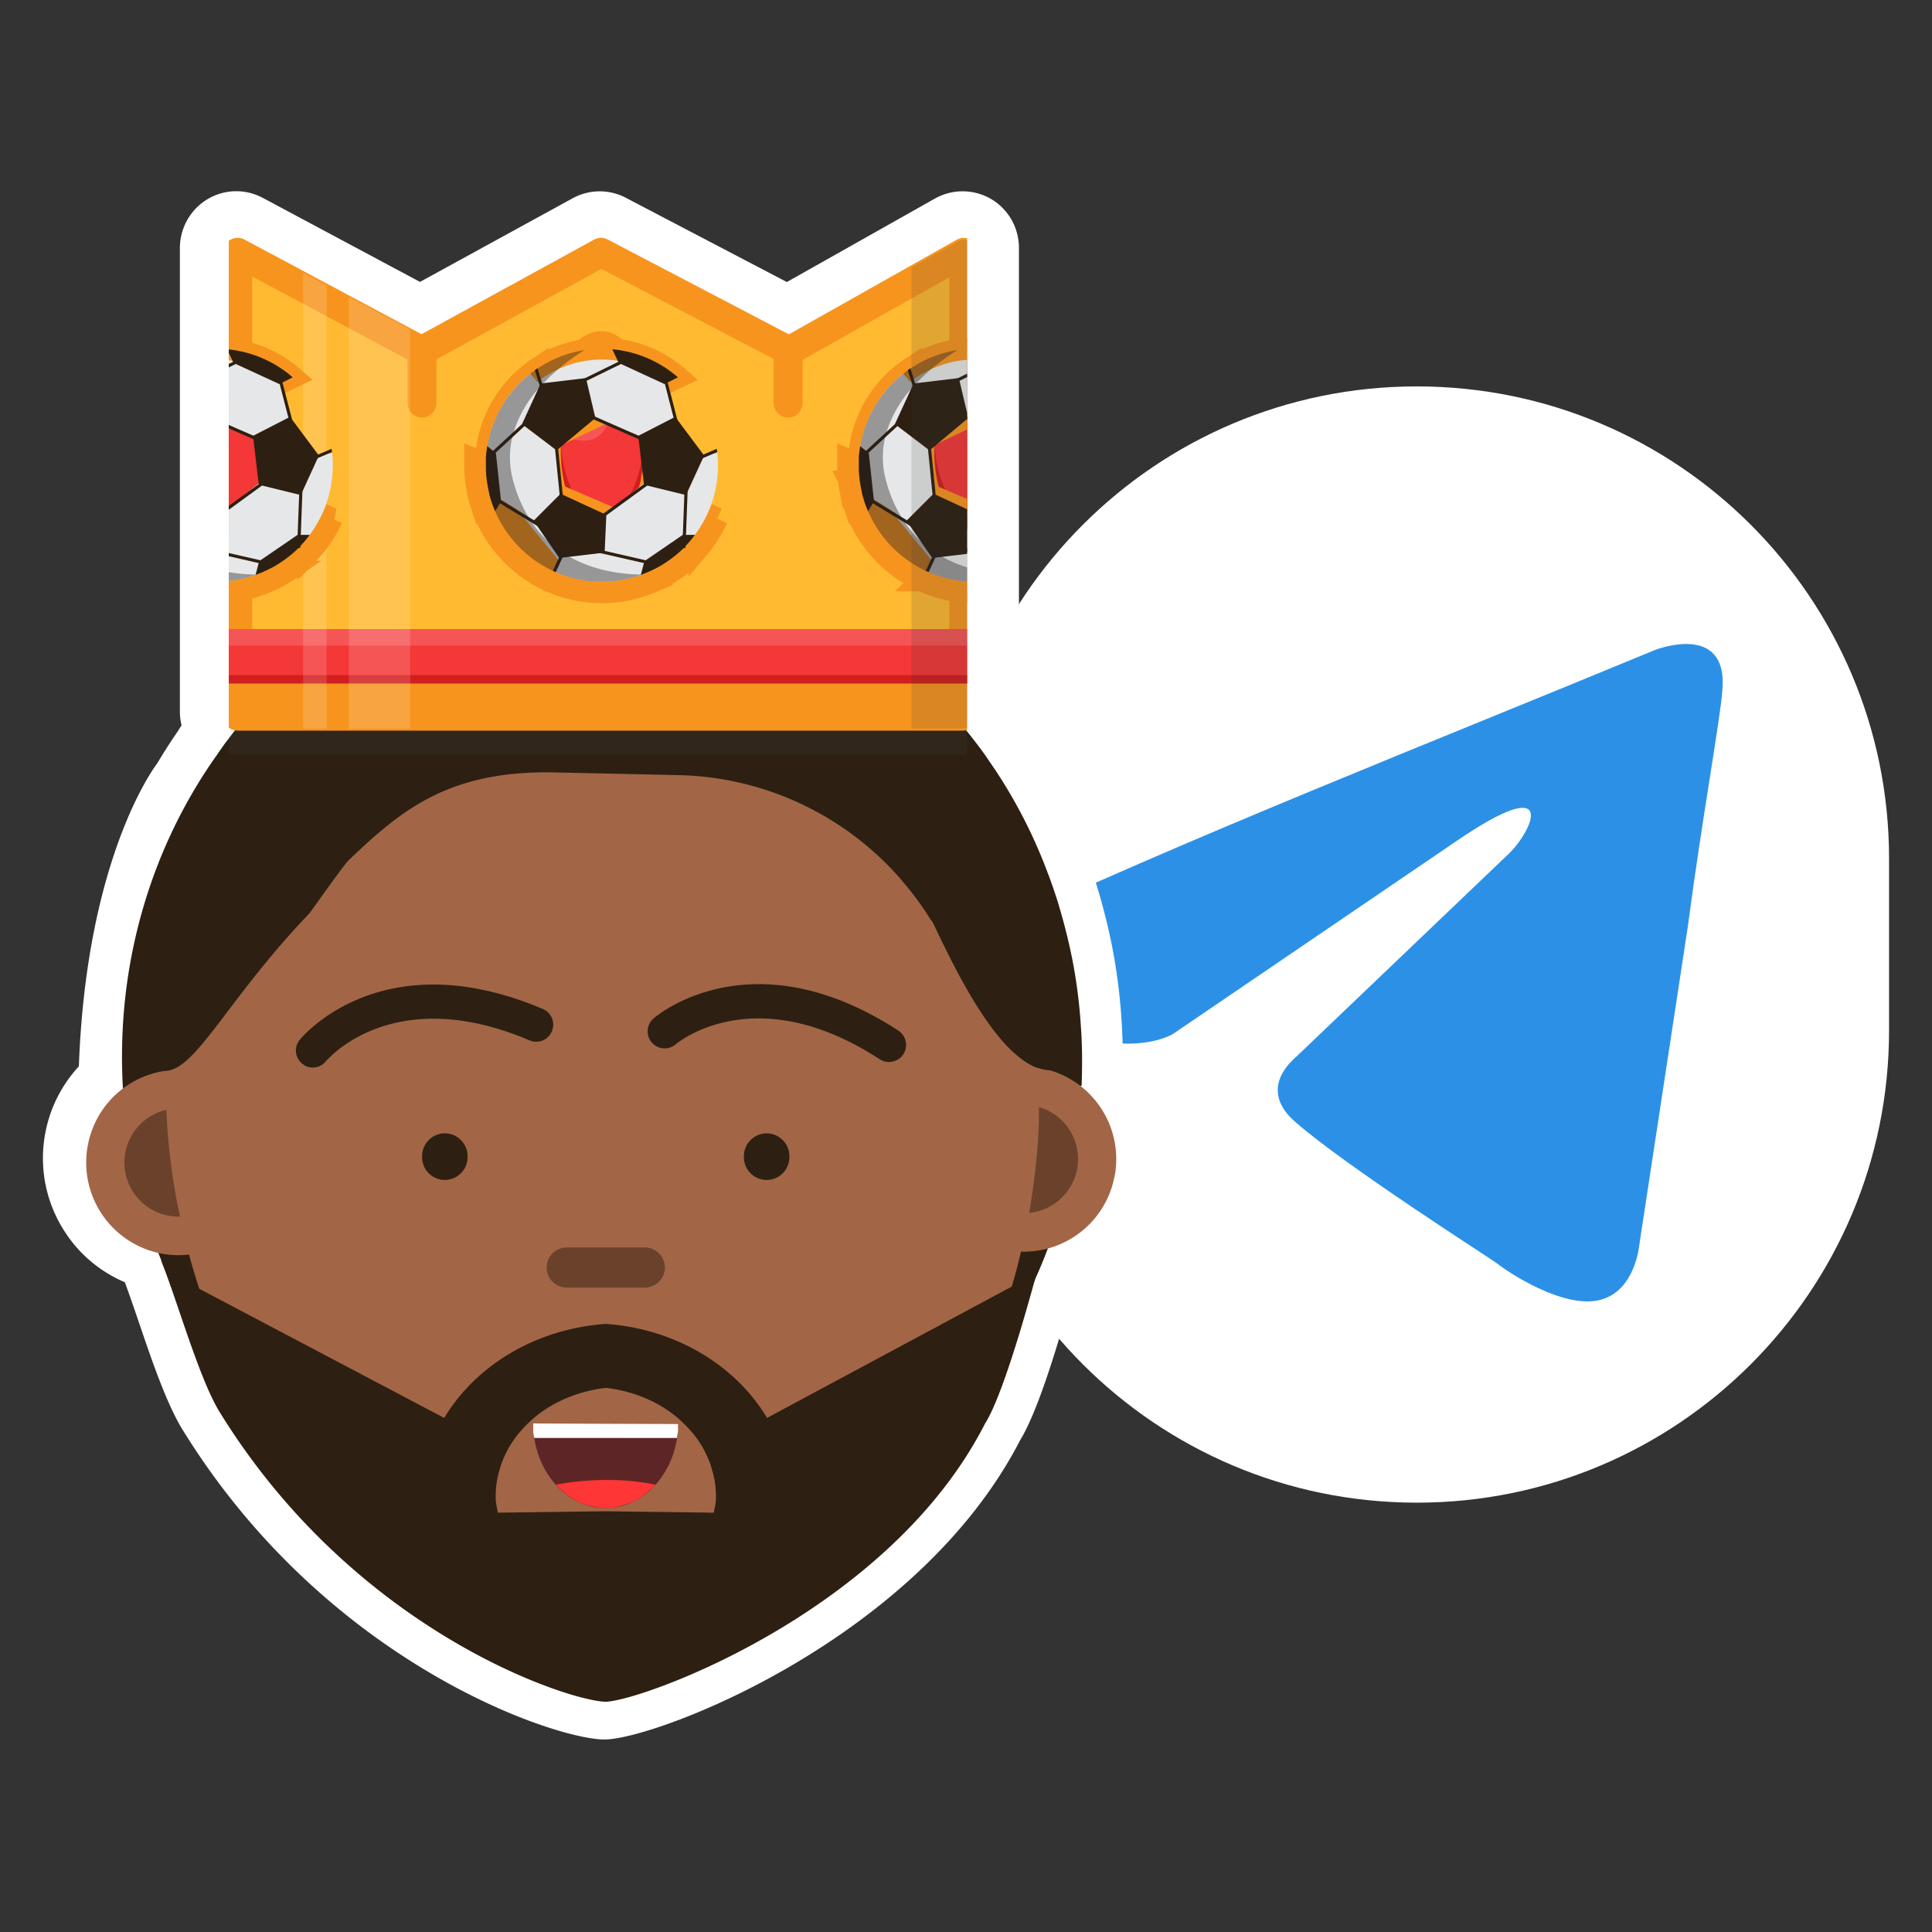 <svg width="45" height="45" fill="none" xmlns="http://www.w3.org/2000/svg"><rect width="100%" height="100%" fill="#333333" stroke="none"/><path d="M33 9c6.075 0 11 4.925 11 11v4c0 6.075-4.925 11-11 11s-11-4.925-11-11v-4c0-6.075 4.925-11 11-11z" fill="#fff"/><path d="M38.56 15.135s1.699-.663 1.557.947c-.047.663-.472 2.983-.803 5.492l-1.133 7.433s-.094 1.089-.944 1.278c-.85.19-2.125-.662-2.361-.852-.189-.142-3.541-2.273-4.721-3.314-.331-.284-.71-.852.047-1.515l4.957-4.735c.567-.567 1.133-1.893-1.228-.284l-6.61 4.498s-.756.474-2.172.048l-3.07-.948s-1.133-.71.803-1.42c4.722-2.225 10.53-4.497 15.676-6.628h.001z" fill="#2C91E6"/><path d="M14.078 40.516h-.017c-1.186-.02-6.429-1.78-9.773-7.158-.389-.608-.728-1.605-1.057-2.568a38.059 38.059 0 0 0-.323-.924 3.108 3.108 0 0 1-1.397-1.174 3.134 3.134 0 0 1-.451-2.325 3.136 3.136 0 0 1 .777-1.53c.18-4.963 1.828-7.061 1.828-7.061.146-.246.3-.487.462-.722l.07-.11.033-.05a1.297 1.297 0 0 1-.04-.317V5.776c0-.462.244-.896.637-1.133a1.305 1.305 0 0 1 1.282-.04l.011.005 3.662 1.958 3.56-1.95a1.31 1.31 0 0 1 1.243-.005l3.742 1.958 3.456-1.948c.4-.22.877-.22 1.277 0l.021.012c.402.234.652.67.652 1.14v10.8c0 .11-.013.218-.038.32.083.117.162.235.239.35l.049.072c.527.8.964 1.659 1.298 2.55.094.244.175.485.248.71l.006.017c.1.328.19.658.266.983.145.608.247 1.256.303 1.925v.01c.015.186.029.38.036.579.012.246.013.487.01.712.651.726.931 1.718.738 2.7 0 0-.182 1.675-1.765 2.246l-.075.176v.003l-.057.134c-.486 1.77-.898 2.94-1.226 3.478-2.393 4.65-8.448 6.954-9.668 6.978h-.018zM4.632 28.904c.143.355.29.79.448 1.25.264.776.593 1.741.854 2.146l.008.013c2.933 4.722 7.45 6.163 8.124 6.238.38-.053 1.878-.551 3.508-1.521 1.45-.864 3.404-2.332 4.469-4.424l.023-.045.027-.043c.17-.264.555-1.308 1.029-3.046l.028-.105.035-.074c.092-.2.182-.416.275-.663l.176-.469.483-.131c.435-.118.759-.466.845-.909l.018-.089a1.173 1.173 0 0 0-.446-1.067l-1.226-.957.884-.442c0-.13-.003-.26-.009-.39v-.01c-.006-.164-.019-.331-.032-.508a10.834 10.834 0 0 0-.256-1.63c-.067-.283-.145-.569-.231-.853a11.69 11.69 0 0 0-.212-.603l-.005-.013a10.785 10.785 0 0 0-1.098-2.158l-.041-.062c-.074-.11-.142-.211-.21-.308a10.46 10.46 0 0 0-.385-.501l-1.076-1.316 1.137-.187V6.875L18.36 8.8l-4.387-2.296L9.79 8.796l-3.648-1.95v9.208l1.053.218-.999 1.25c-.02.027-.04.053-.06.077l-.317.447c-1.408 1.976-2.127 4.443-2.025 6.945.003.058.005.117.01.178l.046.54-.432.326c-.23.174-.388.427-.444.712a1.171 1.171 0 0 0 .893 1.377l.507.114.19.484.07.18-.004.003.001-.001zm9.65-22.567-.006.003.005-.003z" fill="#fff"/><path d="M25.167 25.295v.007a11.8 11.8 0 0 1-.125 1.296c-.058.42-.138.826-.246 1.229-.105.43-.236.846-.388 1.249-.095.25-.196.498-.307.738v.01a11.927 11.927 0 0 1-1.41 2.36s-.01 0-.01.01a11.37 11.37 0 0 1-3.186 2.843 10.588 10.588 0 0 1-5.017 1.49c-3.328.138-6.376-1.287-8.52-3.656v-.007a10.9 10.9 0 0 1-1.184-1.554 11.53 11.53 0 0 1-.961-1.818c-.007-.013-.01-.027-.017-.037l-.112-.28a10.785 10.785 0 0 1-.397-1.196 11.358 11.358 0 0 1-.29-1.37 5.52 5.52 0 0 1-.065-.475c-.03-.253-.053-.51-.067-.771a5.285 5.285 0 0 1-.013-.23c-.115-2.83.718-5.467 2.208-7.56.03-.047.068-.098.101-.145.048-.071.098-.139.155-.21.115-.155.24-.308.365-.457.023-.027.047-.057.074-.084l.01-.01a11.283 11.283 0 0 1 1.854-1.727c.02-.013.04-.03.061-.044a10.631 10.631 0 0 1 1.747-1.033l.006-.006v-.007c.03-.014.065-.027.091-.037l.361-.16c.007-.01.014-.01.024-.01s.013-.01.02-.01c.007 0 .01 0 .014-.006a10.506 10.506 0 0 1 3.604-.786 10.73 10.73 0 0 1 3.514.447c.226.071.448.146.664.234.09.034.179.067.27.105.809.328 1.57.755 2.276 1.266l.172.121a11.44 11.44 0 0 1 1.763 1.646l.01.01c.071.084.145.166.213.25.175.21.34.423.499.643.09.13.178.261.27.396.482.732.886 1.52 1.2 2.36.084.216.158.437.232.663.091.298.176.606.25.921.138.579.23 1.171.28 1.78.013.183.027.366.034.549.016.352.01.704 0 1.05l-.027.013z" fill="#2D2012"/><path d="M6.267 27.495a2.15 2.15 0 0 1-2.525 1.7 2.158 2.158 0 0 1-1.693-2.536 2.149 2.149 0 0 1 2.522-1.7 2.158 2.158 0 0 1 1.693 2.536h.003z" fill="#A26646"/><path d="M5.394 27.323a1.26 1.26 0 1 1-2.472-.491 1.26 1.26 0 1 1 2.472.49z" fill="#6A422C"/><path d="M25.956 27.414a2.149 2.149 0 0 1-2.523 1.7 2.156 2.156 0 0 1 .833-4.232 2.157 2.157 0 0 1 1.693 2.532h-.003z" fill="#A26646"/><path d="M25.086 27.241a1.26 1.26 0 1 1-2.472-.49 1.26 1.26 0 1 1 2.472.49z" fill="#6A422C"/><path d="M24.199 25.782v.112c0 .305-.017.606-.04.9-.01 0 0 .004 0 .004-.041.46-.098.91-.172 1.357a.511.511 0 0 1-.02.098 19.06 19.06 0 0 1-.163.81c-.006.03-.016.057-.023.09a13.498 13.498 0 0 1-1.096 3.034c0 .003-.007.003-.007.01-1.028 2.061-2.529 3.713-4.323 4.732a8.855 8.855 0 0 1-.536.271 8.198 8.198 0 0 1-3.284.836c-.303.01-.6.007-.897-.017a8.66 8.66 0 0 1-3.18-.866L10.163 37c-1.663-.893-3.112-2.322-4.205-4.116l-.003-.01a13.688 13.688 0 0 1-1.015-2.041 13.87 13.87 0 0 1-.536-1.612c-.071-.25-.128-.5-.182-.758-.007-.04-.02-.081-.027-.122a14.373 14.373 0 0 1-.32-2.495c-.004-.043-.007-.084-.007-.128-.007-.183-.017-.376-.017-.555 0-.075 0-.152.003-.227v-.007l.01-.372c-.007-.003-.007-.017 0-.02 0-.095 0-.18.007-.275.07-1.384.32-2.711.718-3.936.24-.742.54-1.45.89-2.106.078-.156.159-.308.25-.457.944-1.645 2.208-2.992 3.682-3.9 0-.006.003-.006.003-.006h.004c.043-.03.09-.054.135-.078a.846.846 0 0 1 .141-.061c.047-.02.095-.034.142-.05a.124.124 0 0 1 .03-.008c1.093-.328 2.367.298 3.588.22.074-.01.034-.149.118-.155.327-.01.654-.068.968-.132.431-.082.856-.197 1.267-.264.422-.075.833-.105 1.238-.027.202.034.404.101.607.203 0 0 .01 0 .01.003.017.007.03.017.047.024 2.067 1.05 3.824 2.928 4.987 5.308.233.48.442.974.63 1.496.493 1.398.796 2.928.864 4.54v.094c.017.277.017.552.01.819v-.007z" fill="#A26646"/><path d="M7.09 24.81a.394.394 0 0 1-.108-.592c.078-.094 1.936-2.298 5.661-.717a.394.394 0 0 1 .21.521.392.392 0 0 1-.52.21c-3.16-1.344-4.68.416-4.744.49a.398.398 0 0 1-.502.092l.003-.003zM20.898 24.686a.394.394 0 0 1-.408-.014c-2.88-1.875-4.68-.41-4.754-.345a.397.397 0 0 1-.513-.606c.091-.081 2.303-1.926 5.702.284a.4.4 0 0 1-.02.68h-.007z" fill="#2D2012"/><path d="M15.02 29.99H13.2a.467.467 0 0 1 0-.934h1.82a.467.467 0 0 1 0 .934z" fill="#6A422C"/><path d="M10.89 26.93a.53.53 0 1 1-1.059 0c0-.291.236-.532.53-.532.293 0 .53.24.53.532zM18.386 26.93a.53.53 0 1 1-1.059 0c0-.295.24-.532.53-.532.29 0 .529.237.529.532zM25.113 24.689c-.22.176-.435.25-.651.24h-.01a1.035 1.035 0 0 1-.263-.05.077.077 0 0 0-.037-.01h-.01c-.419-.17-.82-.6-1.184-1.128-.499-.72-.93-1.621-1.234-2.261l-.05-.064a6.762 6.762 0 0 0-.621-.85 6.32 6.32 0 0 0-.196-.227 7.067 7.067 0 0 0-5.064-2.285l-2.944-.064c-2.407-.03-3.5.873-4.73 2.048-.102.095-.9 1.222-.9 1.222-1.92 2.004-2.644 3.652-3.36 3.683a.383.383 0 0 1-.272-.122s-.203-.318-.287-.999c-.088-.72-.034-1.865.556-3.48.287-.798.715-1.712 1.326-2.755l.016-.03c.048-.085.102-.176.159-.271.01-.017.023-.037.034-.058.097-.155.188-.308.286-.453.024-.027.047-.058.074-.085l.01-.01a11.292 11.292 0 0 1 1.855-1.726l.06-.045c.139-.101.274-.196.419-.287.421-.278.866-.528 1.328-.745l.007-.007v-.006c.03-.014.064-.028.091-.038l.36-.159c.008-.01.014-.01.025-.01.01 0 .013-.01.02-.01.006 0 .01 0 .013-.007a10.506 10.506 0 0 1 3.605-.785 10.734 10.734 0 0 1 3.513.447c.226.07.449.145.665.233a10.774 10.774 0 0 1 2.546 1.371l.171.122a11.44 11.44 0 0 1 1.764 1.645l.01.01c.07.085.145.166.212.25.176.21.34.424.5.644.09.129.178.26.27.396.481.731.886 1.52 1.2 2.36.084.216.158.436.232.663.142.555.23 1.063.337 1.547l.01.007h.007l-.007.017v.037c.017.088.03.176.048.26.013.085.027.17.037.247.151.996.07 1.578.07 1.578h-.016zM23.642 29.926l-5.776 3.1c-.721-1.208-2.11-2.075-3.76-2.19-1.648.119-3.034.982-3.759 2.19l-5.934-3.128-.661-.538c.394.979.9 2.81 1.392 3.575.01.007 0-.007 0 0 3.173 5.108 8.127 6.689 8.963 6.702v-1.093 1.093c.836-.017 6.602-2.088 8.838-6.482 0-.007-.01.007 0 0 .492-.762 1.254-3.703 1.254-3.703l-.56.477.003-.003zm-7.016 5.307L14.11 35.2l-2.515.033c-.017-.111-.05-.23-.05-.348 0-.22.023-.437.09-.643.04-.166.115-.329.19-.474.114-.214.266-.41.448-.59.455-.46 1.106-.764 1.837-.852.732.084 1.383.392 1.838.853.182.179.334.372.448.589.078.149.149.308.19.474.067.206.09.42.09.643 0 .122-.03.237-.05.348z" fill="#2D2012"/><path d="m14.107 33.169 1.686.013c-.007 1.07-.766 1.946-1.686 1.946-.92 0-1.686-.883-1.686-1.96h1.686z" fill="#5E2526"/><path d="M12.42 33.152v.19c0 .043.024.151.024.151h3.322s.023-.128.027-.169v-.155l-3.372-.014v-.003z" fill="#fff"/><path d="M12.947 34.583s1.146-.253 2.323 0c0 0-.317.322-.546.407-.23.084-.502.176-.749.128-.246-.044-.58-.07-1.028-.538v.003z" fill="#FF3636"/><g clip-path="url(#a)"><path d="M22.907 17.577H5.05c.03-.048.068-.098.101-.146a2.79 2.79 0 0 1 .155-.21c.115-.155.24-.308.365-.456.027-.03.053-.065.084-.095h16.434c.257.287.493.589.718.903v.004z" fill="#3A3A3A" style="mix-blend-mode:multiply" opacity=".25"/><path d="M22.449 5.878V16.68H5.536V5.878l1.524.813.546.294.475.254 1.427.762.317.169 4.177-2.292 4.38 2.292 2.044-1.151 2.023-1.14z" fill="#FFBA31"/><path d="M22.449 17.018H5.536a.339.339 0 0 1-.338-.338V5.878c0-.118.061-.23.162-.29a.338.338 0 0 1 .33-.011l4.128 2.207L13.84 5.58a.33.33 0 0 1 .317 0l4.218 2.207 3.908-2.203a.35.35 0 0 1 .337 0c.104.06.165.172.165.29v10.803a.339.339 0 0 1-.337.338v.003zm-16.573-.677h16.236V6.457L18.55 8.464a.336.336 0 0 1-.32.007l-4.222-2.207-4.02 2.204a.336.336 0 0 1-.32 0L5.874 6.44v9.898l.003.003z" fill="#F7941E"/><path d="M22.445 14.903H5.54v1.777h16.907v-1.777zM15.294 10.255c0 1.405-.584 2.542-1.298 2.542-.715 0-1.299-1.137-1.299-2.542 0-1.405.584-2.542 1.299-2.542.714 0 1.298 1.137 1.298 2.542zM6.712 10.255c0 1.27-.526 2.302-1.176 2.302v-4.6c.65 0 1.176 1.032 1.176 2.301v-.003zM22.449 7.957v4.6c-.648 0-1.174-1.033-1.174-2.302 0-1.27.527-2.302 1.174-2.302v.004zM9.828 9.727a.339.339 0 0 1-.337-.338v-1.22c0-.185.152-.338.337-.338.186 0 .337.153.337.339v1.219a.339.339 0 0 1-.337.338zM18.355 9.727a.339.339 0 0 1-.337-.338v-1.22c0-.185.152-.338.337-.338.186 0 .338.153.338.339v1.219a.339.339 0 0 1-.338.338z" fill="#F7941E"/><path d="M22.725 14.652H5.265v1.266h17.46v-1.266z" fill="#F43737"/><path d="M14.99 10.499c0 1.029-.431 1.862-.964 1.862-.533 0-.964-.833-.964-1.862 0-1.03.431-1.862.964-1.862.533 0 .964.833.964 1.862zM6.23 10.499c0 1.029-.435 1.862-.964 1.862V8.637c.53 0 .964.833.964 1.862zM22.725 8.637v3.724a.515.515 0 0 1-.276-.082c-.398-.23-.688-.94-.688-1.78v-.16c.034-.774.314-1.41.684-1.63a.527.527 0 0 1 .274-.075l.006.003z" fill="#D11E1E"/><path d="M14.99 10.14c0 1.03-.431 1.862-.964 1.862-.533 0-.964-.833-.964-1.862 0-1.029.431-1.862.964-1.862.185 0 .36.102.51.285.272.325.454.914.454 1.577zM6.227 10.14c0 1.03-.435 1.862-.964 1.862V8.278c.529 0 .964.833.964 1.862zM22.722 8.275v3.723a.561.561 0 0 1-.273-.074c-.364-.21-.64-.83-.681-1.58 0-.069-.007-.136-.007-.204 0-.843.29-1.554.688-1.784a.561.561 0 0 1 .273-.074v-.007z" fill="#F43737"/><path d="m14.535 8.56-.337 1.238c-.324.806-1.049.322-1.14.339 0-1.026.432-1.862.965-1.862.185 0 .36.101.509.284h.003zM22.725 14.652H5.265v.383h17.46v-.383z" fill="#fff" opacity=".15"/><path d="M22.709 15.725H5.249v.193h17.46v-.193z" fill="#D11E1E"/><path d="M9.555 7.676v9.295h-1.43V6.914l1.43.762zM7.606 6.65v10.321H7.06V6.356l.546.294z" fill="#fff" opacity=".15"/><path d="m24.838 12.891-.003.003a2.299 2.299 0 0 1-.117.114l-.011.01-.001.002a2.412 2.412 0 0 1-.22.183h-.002a1.54 1.54 0 0 1-.066.048l-.024.017-.035.024-.035.023a.813.813 0 0 1-.052.033l-.054.033c-.016.01-.031.019-.04.023v.001a1.572 1.572 0 0 1-.152.078.946.946 0 0 1-.038.019l-.07.033a3.96 3.96 0 0 1-.012.005l-.004.002a3.225 3.225 0 0 1-.21.083 2.94 2.94 0 0 1-2.158-.073l-.042-.018-.003-.001-.003-.002-.026-.012h-.001a2.955 2.955 0 0 1-1.47-1.52l-.001-.004a2.078 2.078 0 0 1-.096-.257m4.946 1.153-5.084-2.182V10.932c.002.082.008.163.019.243l.252-.032m4.813 1.749.006-.007m-.006.007.006-.007m-4.952-1.146a2.522 2.522 0 0 1-.027-.09l-.005-.016a2.642 2.642 0 0 1-.025-.095l-.007-.03v-.01a1.515 1.515 0 0 1-.03-.156l-.005-.026a2.94 2.94 0 0 1-.019-.127c0-.005 0-.01-.002-.014l.253-.032m-.133.596.242-.078m-.242.078.242-.078m-.11-.518a2.1 2.1 0 0 1-.016-.216m.017.216c0 .006 0 .012.002.018l.006.05.008.05.007.041c.006.034.012.07.02.104l-.06-.48m0 0v-.261c0-.057.008-.114.016-.17l.001-.01a2.729 2.729 0 0 1 1.141-1.88l.045-.03a2.693 2.693 0 0 1 3.27.21l-4.473 2.141zm1.558 2.364a2.701 2.701 0 0 1-1.432-1.629m1.432 1.629-1.484-1.812a2.006 2.006 0 0 0 .052.183m1.432 1.629.026.012-.026-.012zm3.278-.405.007-.008.049-.053.013-.014c.025-.027.048-.055.066-.077h.001a2.043 2.043 0 0 0 .094-.121c.124-.167.23-.346.317-.534m-.547.807.547-.807m0 0-.23-.106.23.106zm-5.637-1.413zm0 0v.001m0 0v.001m0 0v.001m0 0v.001m0 0v.001m0 0v.001m0 0v.001m0 0v.001m0 0v.001m0 0v.001m0 0v.001m0 0v.001m0 0v.001m0 0v.001m0 0v.001m0 0v.001m0 0v.001m0 0z" fill="#E6E7E8" stroke="#F7941E" stroke-width=".508"/><path d="M23.186 8.358c-.008.019-.924.456-.924.456l.132.849 1.303.542.73-.356-.259-1.04-.982-.451zM21.615 10.224c.039.063.195 1.476.195 1.476l-.518.511-1.043-.646-.061-1 .855-.85.572.509z" fill="#E6E7E8"/><path d="m21.32 9.041-.028.059-.291.634-.02.044-.117.116-.23.228-.417.415-.045-.037-.135-.108a2.73 2.73 0 0 1 1.001-1.69l.209.251.014.017.02.024.038.047zM23.703 13.067l-.012.05-.054.266a2.685 2.685 0 0 1-2.005-.058l-.04-.017c.043-.09.093-.206.139-.313l.054-.13.069-.168.067.008.459.06.158.02h.008l.011.003h.004l.018.005.012.003h.014l.015.003.033.008.018.005.02.004.014.003.067.017.93.224v.007z" fill="#E6E7E8"/><path d="m21.39 9.169-.07.022-.028-.091-.027-.089-.01-.029-.008-.028-.103-.332c.02-.014.04-.029.062-.042l.108.347.008.022.067.22zM22.348 9.617l-.029.066 1.513.666.03-.066-1.514-.666zM23.14 8.402l-.892.437.032.065.892-.437-.031-.065zM20.037 10.625l1.157-1.07.039.064-1.157 1.069-.04-.063zM21.991 12.548l-.073.157-.088.19-.043.093-.157.338-.04-.018-.027-.012.143-.309.061-.132.163-.35.061.043zM23.89 13.162l-1.533-.35.03-.069 1.533.352-.03.067zM21.358 12.26l-.026.07-.135-.082-.116-.07-.75-.455-.224-.137a2.426 2.426 0 0 1-.028-.101l.277.167.634.386.134.081.234.142zM21.682 10.41l-.072.007.117 1.166.072-.007-.117-1.167z" fill="#2D2012"/><path d="m22.334 8.806.22.93-.903.755-.807-.612.435-.947 1.055-.126zM21.743 11.5l1.066.492-.04.879-1.056.126-.599-.868.63-.63zM20.357 11.678l-.027.045-.111.183a1.92 1.92 0 0 1-.114-.32l-.027-.101v-.012a.601.601 0 0 1-.013-.06 1.241 1.241 0 0 1-.02-.105l-.016-.09-.008-.069a2.128 2.128 0 0 1-.017-.216v-.262c0-.06.009-.12.017-.18l.014-.097.135.109.046.037.011.009.01.008.115 1.075v.023l.005.023z" fill="#2D2012"/><path opacity=".4" d="M23.634 13.383a2.686 2.686 0 0 1-2.005-.057c-.013-.006-.026-.013-.04-.018l-.026-.012a2.7 2.7 0 0 1-1.456-1.71c-.008-.027-.02-.068-.028-.101v-.012a.597.597 0 0 1-.013-.06 1.234 1.234 0 0 1-.02-.105l-.016-.09-.008-.069a2.123 2.123 0 0 1-.016-.217v-.261c0-.06.008-.12.016-.18l.014-.097a2.73 2.73 0 0 1 1.11-1.77c.02-.014.04-.029.062-.042.33-.221.704-.367 1.096-.428a4.667 4.667 0 0 0-.96.77l-.024.025-.04.045-.016.017-.048.054a2.786 2.786 0 0 0-.563.989l-.02.068-.015.064c-.078.328-.072.67.016.996a3.221 3.221 0 0 0 .446.995 2.555 2.555 0 0 0 .686.678l.015.01.048.03c.04.026.08.05.121.073.566.319 1.19.408 1.663.414h.021z" fill="#231F20"/><path d="m16.152 12.891-.003.003a2.544 2.544 0 0 1-.117.114l-.011.01-.001.002a2.412 2.412 0 0 1-.22.183h-.002l-.066.048-.024.017-.035.024-.035.023a.842.842 0 0 1-.052.033l-.054.033c-.016.01-.031.019-.04.023v.001a1.572 1.572 0 0 1-.152.078.888.888 0 0 1-.038.019l-.07.033a.984.984 0 0 1-.012.005l-.004.002a3.195 3.195 0 0 1-.21.083 2.94 2.94 0 0 1-2.158-.073l-.042-.018-.002-.001-.004-.002-.026-.012h-.001a2.955 2.955 0 0 1-1.47-1.52l-.001-.004a2.078 2.078 0 0 1-.096-.257m4.946 1.153-5.084-2.182V10.932c.002.082.008.163.019.243l.252-.032m4.813 1.749.006-.007m-.006.007.006-.007m-4.952-1.146a2.334 2.334 0 0 1-.027-.09l-.004-.016a2.642 2.642 0 0 1-.026-.095l-.007-.03v-.01a1.562 1.562 0 0 1-.03-.156l-.005-.026a2.496 2.496 0 0 1-.019-.127l-.001-.014.252-.032m-.133.596.242-.078m-.242.078.242-.078m-.11-.518a2.128 2.128 0 0 1-.016-.216m.017.216.002.018.006.05.008.05.007.041c.006.034.012.07.02.104l-.06-.48m0 0v-.261c0-.057.008-.114.016-.17l.001-.01.014-.097a2.73 2.73 0 0 1 1.127-1.782l.045-.03a2.693 2.693 0 0 1 3.27.21l-4.473 2.14zm1.558 2.364a2.701 2.701 0 0 1-1.432-1.629m1.432 1.629-1.484-1.812a2.181 2.181 0 0 0 .052.183m1.432 1.629.026.012-.026-.012zm3.278-.405.007-.008.049-.053.013-.014c.025-.027.048-.055.067-.077a2 2 0 0 0 .094-.121c.124-.167.23-.346.317-.534m-.547.807.547-.807m0 0-.23-.106.23.106zm-5.637-1.413zm0 0v.001m0 0v.001m0 0v.001m0 0v.001m0 0v.001m0 0v.001m0 0v.001m0 0v.001m0 0v.001m0 0v.001m0 0v.001m0 0v.001m0 0v.001m0 0v.001m0 0v.001m0 0v.001m0 0v.001m0 0z" fill="#E6E7E8" stroke="#F7941E" stroke-width=".508"/><path d="M14.5 8.358c-.008.019-.924.456-.924.456l.132.849 1.303.542.73-.356-.259-1.04-.982-.451zM16.475 11.971a2.718 2.718 0 0 1-.375.597l-.203.025.013-.1.004-.034.147-1.17.086-.694.233-.013c.108-.008.236-.016.329-.025.05.484-.03.973-.234 1.414z" fill="#E6E7E8"/><path d="M15.15 11.136s-1.131.91-1.162.93c-.032.019-.139.72-.139.72s1.332.308 1.333.33c.001.024.728-.622.728-.622l.15-1.204-.91-.153zM12.93 10.224c.038.063.194 1.476.194 1.476l-.518.511-1.043-.646-.061-1 .854-.85.573.509z" fill="#E6E7E8"/><path d="m12.633 9.041-.027.059-.291.634-.02.044-.117.116-.23.228-.417.415-.045-.037-.135-.108a2.73 2.73 0 0 1 1.001-1.69l.209.251.014.017.02.024.038.047zM15.017 13.067l-.012.05-.054.266a2.685 2.685 0 0 1-2.005-.058l-.04-.017c.043-.09.093-.206.139-.313l.054-.13.068-.168.068.008.459.06.158.02h.008l.011.003h.004l.018.005.012.003h.014l.015.003.033.008.018.005.02.004.013.003.068.017.93.224v.007z" fill="#E6E7E8"/><path d="m15.532 8.83-.07.018.249.965.07-.018-.25-.965zM16.705 10.528l-.091.04-.24.102-.188.081-.028-.066.225-.097.012-.006.3-.128c.005.027.007.05.01.074zM12.703 9.169l-.068.022-.029-.091-.027-.089-.01-.029-.008-.028-.103-.332c.02-.014.04-.029.062-.042l.108.347.007.022.068.22zM13.662 9.617l-.029.066 1.513.666.03-.066-1.514-.666zM14.455 8.402l-.893.437.032.065.893-.437-.032-.065zM15.17 11.15l-1.273.927.054.051 1.273-.927-.054-.051zM15.967 12.76l.058-1.577-.073.011-.059 1.577.074-.012zM11.35 10.625l1.158-1.07.039.064-1.157 1.069-.04-.063zM13.305 12.548l-.073.157-.088.19-.043.093-.157.338-.04-.018-.027-.012.143-.309.062-.132.162-.35.061.043zM15.204 13.162l-1.533-.35.03-.069 1.533.352-.03.067zM12.672 12.26l-.026.07-.136-.082-.115-.07-.75-.455-.224-.137a2.59 2.59 0 0 1-.028-.101l.277.167.634.386.134.081.234.142zM12.996 10.41l-.072.007.117 1.166.072-.007-.117-1.167z" fill="#2D2012"/><path d="m15.79 8.789-.279.14-.034.016-1.066-.492-.017-.038-.132-.28a2.697 2.697 0 0 1 1.529.654zM15.727 9.709l-.861.443.134 1.139.978.24.423-.92-.674-.902zM13.648 8.806l.22.93-.903.755-.807-.612.435-.947 1.055-.126zM13.057 11.5l1.066.492-.04.879-1.056.126-.599-.868.63-.63zM16.184 12.461c-.027.037-.054.073-.084.109l-.06.069-.06.066-.011.011-.05.054a1.074 1.074 0 0 1-.057.055l-.024.021a2.708 2.708 0 0 1-.383.29c-.013.008-.039.025-.059.036a.385.385 0 0 1-.03.018l-.03.016a1.16 1.16 0 0 1-.107.055.496.496 0 0 1-.036.018l-.08.037a2.985 2.985 0 0 1-.185.074v-.008l.07-.268.011-.043.008-.005.024-.017.861-.59h.282v.002zM11.671 11.678l-.027.045-.111.183a10.8 10.8 0 0 1-.048-.118 1.8 1.8 0 0 1-.066-.202l-.027-.101v-.012a.601.601 0 0 1-.013-.06 1.203 1.203 0 0 1-.02-.105l-.016-.09-.008-.069a2.1 2.1 0 0 1-.017-.216v-.262c0-.06.009-.12.017-.18a2.52 2.52 0 0 1 .014-.097l.135.109.046.037.011.009.01.008.115 1.075v.023l.005.023z" fill="#2D2012"/><path opacity=".4" d="M14.948 13.383a2.686 2.686 0 0 1-2.005-.057c-.013-.006-.026-.013-.04-.018l-.026-.012a2.7 2.7 0 0 1-1.457-1.71l-.027-.101v-.012a.597.597 0 0 1-.013-.06 1.196 1.196 0 0 1-.02-.105l-.016-.09-.008-.069a2.095 2.095 0 0 1-.017-.217v-.261c0-.06.01-.12.017-.18l.014-.097a2.73 2.73 0 0 1 1.11-1.77c.02-.014.04-.029.062-.042a2.72 2.72 0 0 1 1.096-.428 4.666 4.666 0 0 0-.96.77l-.024.025-.04.045-.016.017-.048.054a2.783 2.783 0 0 0-.563.989l-.02.068-.015.064c-.078.328-.072.67.016.996a3.217 3.217 0 0 0 .446.995 2.55 2.55 0 0 0 .686.678l.015.01.048.03c.04.026.08.05.121.073.566.319 1.19.408 1.663.414h.021z" fill="#231F20"/><path d="m7.18 12.891-.003.003a2.38 2.38 0 0 1-.117.114l-.012.01v.002a2.44 2.44 0 0 1-.22.183h-.002l-.066.048-.025.017-.035.024-.034.023a.836.836 0 0 1-.052.033l-.054.033c-.016.01-.031.019-.04.023l-.001.001a1.429 1.429 0 0 1-.151.078.898.898 0 0 1-.038.019l-.071.033a1.41 1.41 0 0 1-.012.005l-.003.002a3.207 3.207 0 0 1-.21.083 2.94 2.94 0 0 1-2.159-.073l-.041-.018-.003-.001-.003-.002-.026-.012H3.8a2.955 2.955 0 0 1-1.469-1.52l-.001-.004-.049-.12a2.099 2.099 0 0 1-.047-.137m4.946 1.153-5.084-2.182V10.932c.002.082.008.163.018.243l.252-.032m4.814 1.749.006-.007m-.006.007.006-.007m-4.952-1.146a2.3 2.3 0 0 1-.057-.201l-.007-.03v-.01a1.504 1.504 0 0 1-.03-.156c-.002-.005-.003-.015-.005-.026a3.01 3.01 0 0 1-.011-.069l-.008-.058-.002-.014.252-.032m-.132.596.241-.078m-.241.078.241-.078m-.109-.518a2.122 2.122 0 0 1-.016-.216m.016.216.002.018.007.05a1.585 1.585 0 0 0 .015.091c.005.034.012.07.02.104l-.06-.48m0 0v-.261c0-.057.008-.114.015-.17l.002-.01A2.73 2.73 0 0 1 3.49 8.617l.017-.012.044-.03a2.693 2.693 0 0 1 3.27.21l-4.472 2.14zm1.558 2.364a2.701 2.701 0 0 1-1.433-1.629m1.433 1.629-1.484-1.812a2.3 2.3 0 0 0 .051.183m1.433 1.629.026.012-.026-.012zm3.278-.405.007-.008c.016-.016.035-.038.048-.053a2.023 2.023 0 0 0 .167-.203l.008-.01c.124-.166.23-.345.317-.533m-.547.807.547-.807m0 0-.231-.106.23.106zm-5.637-1.413zm0 0v.001m0 0v.001m0 0v.001m0 0v.001m0 0v.001m0 0v.001m0 0v.001m0 0v.001m0 0v.001m0 0v.001m0 0v.001m0 0v.001m0 0v.001m0 0v.001m0 0v.001m0 0v.001m0 0v.001m0 0z" fill="#E6E7E8" stroke="#F7941E" stroke-width=".508"/><path d="M5.528 8.358c-.009.019-.924.456-.924.456l.132.849 1.302.542.73-.356-.258-1.04-.982-.451zM7.502 11.971a2.715 2.715 0 0 1-.374.597l-.203.025.012-.1.005-.034.146-1.17.086-.694.233-.013c.108-.008.236-.016.33-.025.05.484-.031.973-.235 1.414z" fill="#E6E7E8"/><path d="M6.178 11.136s-1.131.91-1.163.93c-.031.019-.138.72-.138.72s1.332.308 1.333.33c0 .024.728-.622.728-.622l.15-1.204-.91-.153z" fill="#E6E7E8"/><path d="m6.044 13.067-.011.05-.054.266a2.685 2.685 0 0 1-2.005-.058l-.04-.017c.043-.09.092-.206.138-.313l.054-.13.069-.168.068.008.458.06.159.02h.008l.011.003h.004l.018.005.012.003h.014l.015.003.032.008.019.005.02.004.013.003.068.017.93.224v.007z" fill="#E6E7E8"/><path d="m6.56 8.83-.07.018.249.965.07-.018-.25-.965zM7.733 10.528l-.092.04-.24.102-.188.081-.027-.066.224-.097.013-.006.3-.128.01.074zM4.69 9.617l-.03.066 1.514.666.029-.066-1.513-.666zM5.483 8.402l-.893.437.032.065.892-.437-.031-.065zM6.198 11.15l-1.273.927.054.051 1.273-.927-.054-.051zM6.995 12.76l.058-1.577-.073.011-.059 1.577.074-.012zM6.232 13.162l-1.534-.35.03-.069 1.534.352-.03.067z" fill="#2D2012"/><path d="m6.818 8.789-.28.14-.033.016-1.066-.492-.018-.038-.131-.28a2.697 2.697 0 0 1 1.528.654zM6.755 9.709l-.862.443.135 1.139.978.24.422-.92-.673-.902zM7.212 12.461c-.027.037-.054.073-.084.109l-.06.069-.06.066-.012.011c-.015.018-.033.035-.05.054a1.078 1.078 0 0 1-.057.055l-.023.021a2.719 2.719 0 0 1-.383.29l-.06.036a.406.406 0 0 1-.028.018l-.03.016c-.036.02-.071.038-.109.055a.496.496 0 0 1-.036.018l-.08.037a2.985 2.985 0 0 1-.185.074v-.008l.07-.268.012-.043.007-.005.024-.017.862-.59h.282v.002z" fill="#2D2012"/><path opacity=".4" d="M5.976 13.383a2.686 2.686 0 0 1-2.005-.057l-.04-.018-.026-.012a2.7 2.7 0 0 1-1.457-1.71c-.007-.027-.02-.068-.027-.101v-.012a.606.606 0 0 1-.013-.06 1.218 1.218 0 0 1-.021-.105l-.015-.09-.009-.069a2.118 2.118 0 0 1-.016-.217v-.261c0-.06.009-.12.017-.18.004-.032.008-.065.014-.097a2.73 2.73 0 0 1 1.11-1.77c.02-.014.04-.029.061-.042a2.72 2.72 0 0 1 1.096-.428 4.667 4.667 0 0 0-.96.77l-.023.025-.041.045-.016.017-.047.054a2.783 2.783 0 0 0-.564.989l-.02.068-.015.064c-.077.328-.072.67.016.996a3.22 3.22 0 0 0 .446.995 2.55 2.55 0 0 0 .687.678l.015.01.047.03c.04.026.08.05.122.073.566.319 1.19.408 1.662.414h.022z" fill="#231F20"/><path d="M22.442 16.968H21.23V6.232l1.084-.608a.278.278 0 0 1 .415.244v10.809a.29.29 0 0 1-.29.29h.003z" fill="#3A3A3A" style="mix-blend-mode:multiply" opacity=".15"/></g><defs><clipPath id="a"><path fill="#fff" transform="translate(5.329 5.54)" d="M0 0h17.197v12.186H0z"/></clipPath></defs></svg>